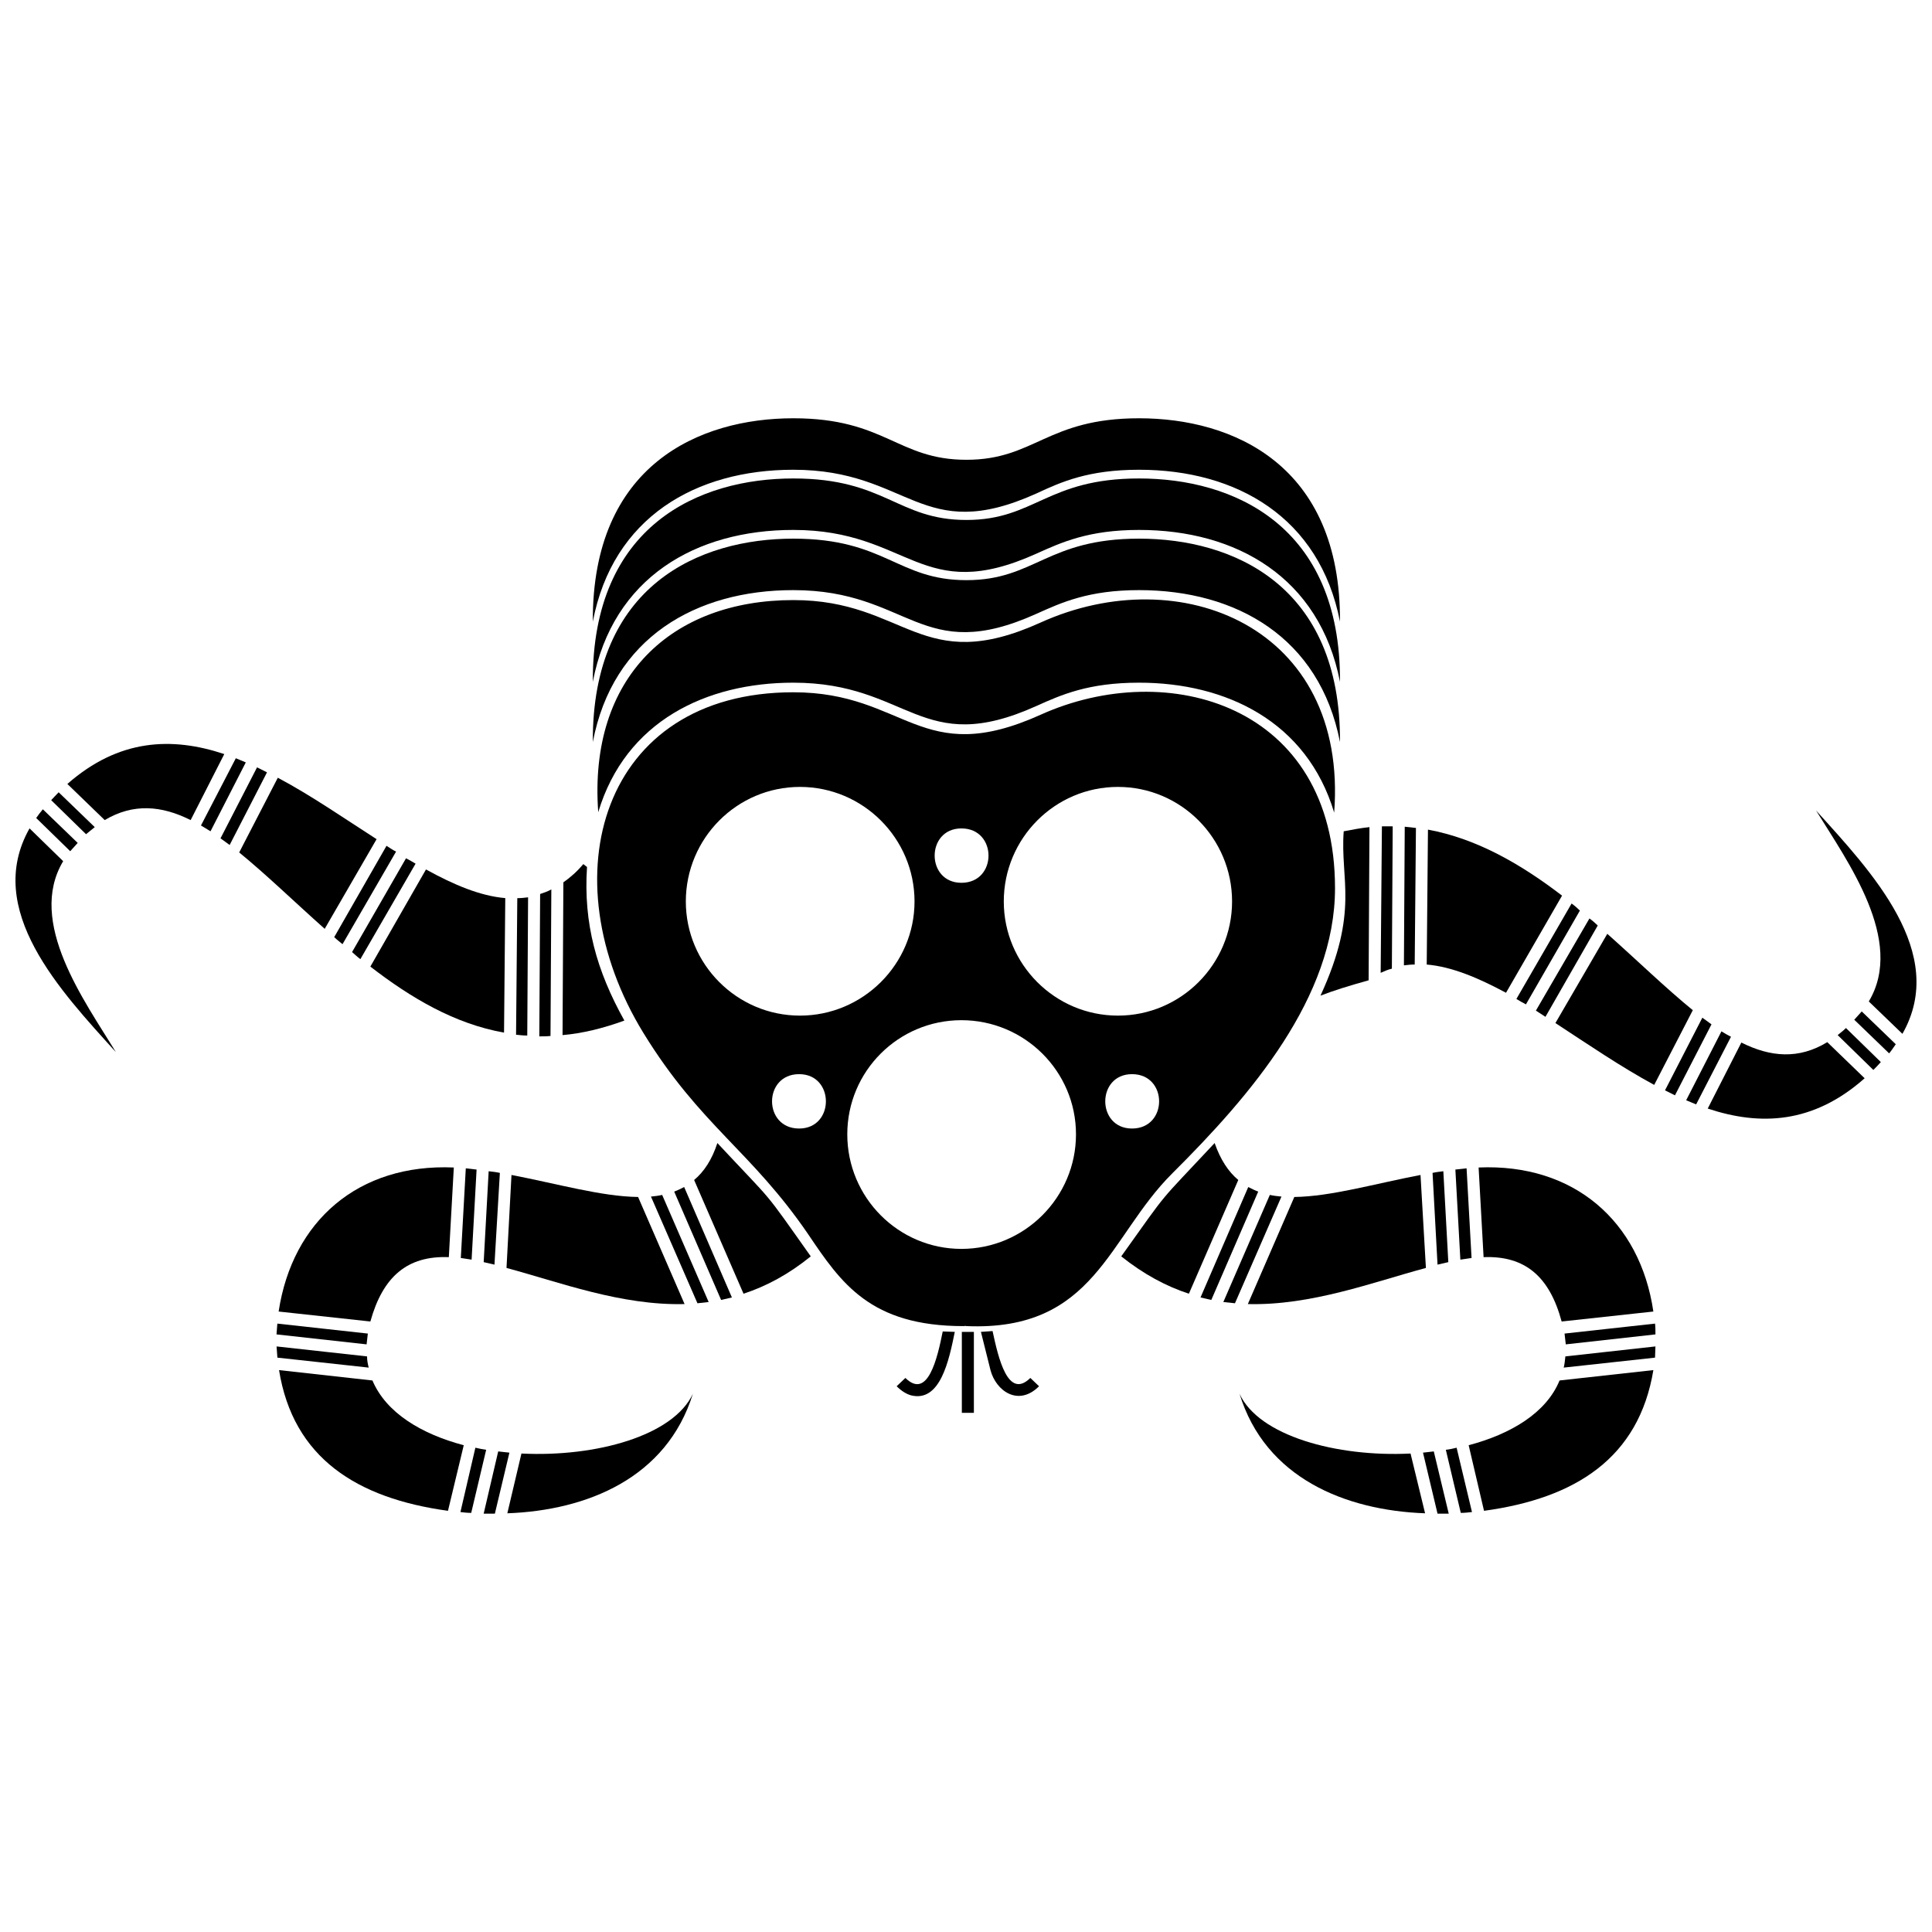 <?xml version="1.0" encoding="UTF-8"?>
<!-- Uploaded to: SVG Repo, www.svgrepo.com, Generator: SVG Repo Mixer Tools -->
<svg width="800px" height="800px" version="1.1" viewBox="144 144 512 512" xmlns="http://www.w3.org/2000/svg">
 <defs>
  <clipPath id="b">
   <path d="m625 358h26.902v60h-26.902z"/>
  </clipPath>
  <clipPath id="a">
   <path d="m148.09 363h26.906v60h-26.906z"/>
  </clipPath>
 </defs>
 <path d="m517.81 529.2c-19.691 0.988-40.262-4.731-45.32-15.84 6.82 22.332 28.051 30.91 49.172 31.68z" fill-rule="evenodd"/>
 <path d="m523.97 528.64c-0.879 0.109-1.871 0.219-2.859 0.328l3.852 16.172h2.969z" fill-rule="evenodd"/>
 <path d="m530.02 527.66c-0.879 0.219-1.871 0.441-2.859 0.551l3.961 16.719c0.988 0 1.98-0.109 2.969-0.219z" fill-rule="evenodd"/>
 <path d="m557.3 509.84c-3.519 8.582-12.871 14.191-24.09 17.16l4.07 17.379c24.199-3.301 41.031-13.969 44.879-37.289z" fill-rule="evenodd"/>
 <path d="m558.84 503.46c-0.109 1.102-0.219 2.09-0.441 2.969l24.199-2.641c0-0.988 0.109-1.98 0.109-2.969l-23.871 2.641z" fill-rule="evenodd"/>
 <path d="m558.62 497.41c0.109 0.988 0.219 1.98 0.328 2.859l23.762-2.641c0-0.988 0-1.98-0.109-2.859z" fill-rule="evenodd"/>
 <path d="m537.17 477.16c11-0.441 17.492 5.172 20.68 17.051l24.309-2.641c-3.519-23.98-21.121-39.27-46.312-38.172l1.32 23.762z" fill-rule="evenodd"/>
 <path d="m531.01 477.82c0.988-0.109 1.98-0.328 2.969-0.441l-1.32-23.762c-0.988 0.109-1.98 0.219-2.969 0.328l1.32 23.871z" fill-rule="evenodd"/>
 <path d="m524.96 479.14c0.988-0.219 1.98-0.441 2.859-0.66l-1.32-24.09c-0.879 0.109-1.871 0.219-2.859 0.441z" fill-rule="evenodd"/>
 <path d="m474.69 489.59c16.832 0.441 33.219-5.832 47.191-9.57l-1.43-24.641c-12.102 2.309-23.762 5.719-33.441 5.832z" fill-rule="evenodd"/>
 <path d="m468.2 489.05c1.102 0.109 2.09 0.219 3.078 0.328l12.32-28.27c-1.102-0.109-2.09-0.219-3.078-0.441l-12.32 28.379z" fill-rule="evenodd"/>
 <path d="m462.15 487.84c0.879 0.219 1.871 0.441 2.859 0.66l12.43-28.711c-0.879-0.328-1.762-0.77-2.641-1.211z" fill-rule="evenodd"/>
 <path d="m441.14 476.95c5.941 4.731 11.879 7.922 17.93 9.898l13.09-30.141c-2.641-2.199-4.731-5.391-6.269-9.789-15.621 16.719-11.551 11.551-24.75 30.031z" fill-rule="evenodd"/>
 <g clip-path="url(#b)">
  <path d="m639.25 409.4c9.68-16.172-5.719-37.18-13.969-50.602 14.629 16.172 35.09 37.73 22.879 59.18l-8.91-8.582z" fill-rule="evenodd"/>
 </g>
 <path d="m635.4 414.24 1.98-2.199 9.02 8.691c-0.551 0.77-1.102 1.648-1.762 2.422l-9.238-8.91z" fill-rule="evenodd"/>
 <path d="m631 418.31c0.66-0.551 1.43-1.102 2.199-1.871l9.238 9.02c-0.66 0.77-1.32 1.43-1.98 2.09l-9.461-9.238z" fill-rule="evenodd"/>
 <path d="m605.48 420.29c7.699 3.852 15.18 4.512 22.77-0.109l9.898 9.57c-13.641 12.102-27.719 12.648-41.582 8.031l8.91-17.492z" fill-rule="evenodd"/>
 <path d="m600.2 417.32c0.879 0.551 1.648 0.988 2.531 1.43l-9.238 17.93c-0.879-0.328-1.762-0.77-2.641-1.102l9.352-18.262z" fill-rule="evenodd"/>
 <path d="m595.14 413.7c0.879 0.66 1.648 1.211 2.422 1.762l-9.68 18.809c-0.879-0.441-1.762-0.879-2.641-1.32z" fill-rule="evenodd"/>
 <path d="m569.95 391.47c8.031 7.148 15.512 14.41 22.66 20.242l-10.23 19.801c-8.91-4.84-17.602-10.781-26.18-16.391z" fill-rule="evenodd"/>
 <path d="m565.22 387.4c0.77 0.551 1.539 1.211 2.199 1.871l-13.859 24.199c-0.879-0.551-1.648-1.102-2.531-1.648z" fill-rule="evenodd"/>
 <path d="m560.49 383.44c0.77 0.551 1.539 1.211 2.199 1.871l-14.301 24.859c-0.879-0.441-1.762-0.988-2.531-1.43l14.629-25.301z" fill-rule="evenodd"/>
 <path d="m522.43 363.86c13.09 2.422 24.75 9.238 35.531 17.492l-14.852 25.742c-7.371-3.961-14.41-6.93-21.012-7.481l0.328-35.75z" fill-rule="evenodd"/>
 <path d="m516.27 363.09c0.988 0.109 1.98 0.219 2.969 0.328l-0.328 36.191c-0.988 0-1.98 0.109-2.859 0.219l0.219-36.742z" fill-rule="evenodd"/>
 <path d="m510.22 362.98h2.859l-0.219 37.73c-0.988 0.219-1.98 0.66-2.969 1.102z" fill-rule="evenodd"/>
 <path d="m500.1 364.3c2.309-0.441 4.621-0.879 6.82-1.102l-0.219 40.59c-5.5 1.539-9.352 2.75-12.762 4.07 10.34-22.441 5.172-30.691 6.16-43.562z" fill-rule="evenodd"/>
 <g clip-path="url(#a)">
  <path d="m160.74 372.22c-9.68 16.172 5.719 37.07 13.969 50.602-14.629-16.172-35.09-37.73-22.879-59.293z" fill-rule="evenodd"/>
 </g>
 <path d="m164.59 367.38-1.98 2.199-9.02-8.801c0.551-0.77 1.102-1.539 1.762-2.309z" fill-rule="evenodd"/>
 <path d="m169.11 363.2c-0.77 0.66-1.539 1.211-2.309 1.871l-9.238-9.02c0.66-0.66 1.32-1.43 1.98-2.09l9.57 9.238z" fill-rule="evenodd"/>
 <path d="m194.52 361.33c-7.699-3.852-15.18-4.512-22.77 0l-9.898-9.57c13.641-11.988 27.719-12.539 41.582-7.922l-8.91 17.492z" fill-rule="evenodd"/>
 <path d="m199.79 364.3c-0.879-0.551-1.648-0.988-2.531-1.539l9.238-17.82c0.879 0.328 1.762 0.77 2.641 1.102l-9.352 18.262z" fill-rule="evenodd"/>
 <path d="m204.86 367.93c-0.879-0.66-1.648-1.211-2.422-1.762l9.68-18.809c0.879 0.441 1.762 0.879 2.641 1.32z" fill-rule="evenodd"/>
 <path d="m230.05 390.15c-8.031-7.148-15.512-14.41-22.66-20.242l10.23-19.801c8.91 4.731 17.602 10.781 26.18 16.281z" fill-rule="evenodd"/>
 <path d="m234.77 394.22c-0.77-0.66-1.539-1.211-2.199-1.871l13.859-24.199c0.879 0.551 1.648 1.102 2.531 1.539z" fill-rule="evenodd"/>
 <path d="m239.5 398.18c-0.77-0.551-1.43-1.211-2.199-1.871l14.301-24.859c0.879 0.441 1.762 0.988 2.531 1.43l-14.629 25.301z" fill-rule="evenodd"/>
 <path d="m277.57 417.65c-13.09-2.309-24.75-9.238-35.422-17.492l14.742-25.742c7.371 4.07 14.41 7.039 21.012 7.59l-0.328 35.641z" fill-rule="evenodd"/>
 <path d="m283.73 418.43c-0.988 0-1.98-0.109-2.969-0.219l0.328-36.191c0.988 0 1.98-0.109 2.859-0.219z" fill-rule="evenodd"/>
 <path d="m289.89 418.54c-0.988 0.109-1.98 0.109-2.969 0.109l0.219-37.73c0.988-0.328 1.98-0.66 2.969-1.211z" fill-rule="evenodd"/>
 <path d="m309.47 414.46c-5.719 2.09-11.219 3.41-16.391 3.852l0.219-40.48c1.871-1.32 3.629-2.859 5.281-4.84l0.988 0.77c-0.988 14.961 2.531 27.5 9.898 40.699z" fill-rule="evenodd"/>
 <path d="m282.19 529.2c19.801 0.988 40.262-4.731 45.43-15.84-6.93 22.332-28.051 30.91-49.172 31.68l3.738-15.84z" fill-rule="evenodd"/>
 <path d="m276.03 528.64c0.988 0.109 1.98 0.219 2.969 0.328l-3.852 16.172h-2.969z" fill-rule="evenodd"/>
 <path d="m269.98 527.66c0.988 0.219 1.98 0.441 2.859 0.551l-3.961 16.719c-0.988 0-1.98-0.109-2.859-0.219z" fill-rule="evenodd"/>
 <path d="m242.7 509.84c3.629 8.582 12.98 14.191 24.199 17.16l-4.18 17.379c-24.09-3.301-41.031-13.969-44.77-37.289z" fill-rule="evenodd"/>
 <path d="m241.27 503.46c0 1.102 0.219 2.09 0.441 2.969l-24.199-2.641c-0.109-0.988-0.109-1.98-0.219-2.969l23.98 2.641z" fill-rule="evenodd"/>
 <path d="m241.48 497.41c-0.109 0.988-0.219 1.98-0.328 2.859l-23.871-2.641c0.109-0.988 0.109-1.98 0.219-2.859z" fill-rule="evenodd"/>
 <path d="m262.94 477.16c-11-0.441-17.492 5.172-20.789 17.051l-24.309-2.641c3.629-23.98 21.121-39.27 46.422-38.172l-1.32 23.762z" fill-rule="evenodd"/>
 <path d="m268.98 477.82c-0.879-0.109-1.871-0.328-2.859-0.441l1.32-23.762c0.988 0.109 1.98 0.219 2.859 0.328l-1.32 23.871z" fill-rule="evenodd"/>
 <path d="m275.04 479.14c-0.879-0.219-1.871-0.441-2.859-0.66l1.32-24.09c0.988 0.109 1.98 0.219 2.969 0.441z" fill-rule="evenodd"/>
 <path d="m325.42 489.59c-16.832 0.441-33.219-5.832-47.191-9.57l1.32-24.641c12.102 2.309 23.871 5.719 33.551 5.832z" fill-rule="evenodd"/>
 <path d="m331.8 489.05c-0.988 0.109-1.98 0.219-2.969 0.328l-12.32-28.27c0.988-0.109 2.09-0.219 2.969-0.441l12.32 28.379z" fill-rule="evenodd"/>
 <path d="m337.96 487.84c-0.988 0.219-1.98 0.441-2.859 0.66l-12.43-28.711c0.879-0.328 1.762-0.77 2.641-1.211z" fill-rule="evenodd"/>
 <path d="m358.86 476.95c-5.832 4.731-11.77 7.922-17.82 9.898l-13.09-30.141c2.641-2.199 4.731-5.391 6.16-9.789 15.621 16.719 11.66 11.551 24.75 30.031z" fill-rule="evenodd"/>
 <path d="m400.11 495.43c34.102 1.43 37.512-23.539 54.562-40.48 20.789-20.68 43.121-46.641 43.121-75.57 0-48.621-44.332-61.16-77.992-45.98-31.902 14.41-35.641-5.941-65.562-5.941-50.93 0-65.012 49.062-39.711 90.312 15.07 24.531 28.492 31.129 43.672 53.352 8.691 12.871 16.391 24.309 41.141 24.309 0.219 0 0.551-0.109 0.77 0zm40.152-142.89c16.719 0 30.25 13.641 30.25 30.359 0 16.609-13.531 30.25-30.25 30.25s-30.25-13.641-30.25-30.25c0-16.719 13.531-30.359 30.25-30.359zm3.738 76.121c9.57 0 9.57 14.41 0 14.41-9.461 0-9.461-14.41 0-14.41zm-45.211-14.301c16.719 0 30.359 13.531 30.359 30.25s-13.641 30.359-30.359 30.359-30.25-13.641-30.25-30.359 13.531-30.25 30.25-30.25zm-43.012 14.301c9.461 0 9.461 14.41 0 14.41-9.57 0-9.57-14.41 0-14.41zm43.012-65.121c9.57 0 9.57 14.41 0 14.41-9.461 0-9.461-14.41 0-14.41zm-42.789-11c16.719 0 30.359 13.641 30.359 30.359 0 16.609-13.641 30.25-30.359 30.25s-30.25-13.641-30.25-30.25c0-16.719 13.531-30.359 30.25-30.359z" fill-rule="evenodd"/>
 <path d="m499.11 340.65c0.219-41.582-28.379-53.902-53.242-53.902-24.422 0-27.609 11-45.762 11-18.262 0-21.449-11-45.871-11-24.859 0-53.352 12.32-53.133 53.902 5.281-27.719 27.391-40.262 53.133-40.262 30.91 0 33.77 20.129 64.461 6.269 6.602-2.969 13.75-6.269 27.172-6.269 25.742 0 47.852 12.539 53.242 40.262z" fill-rule="evenodd"/>
 <path d="m497.57 359.35c3.738-49.281-40.812-67.102-77.77-50.383-31.789 14.41-35.641-5.941-65.562-5.941-32.121 0-54.34 20.242-51.699 56.211 7.262-24.199 28.711-34.32 51.699-34.32 30.801 0 33.77 20.02 64.461 6.16 6.602-2.969 13.75-6.16 27.172-6.16 22.992 0 44.441 10.23 51.699 34.43z" fill-rule="evenodd"/>
 <path d="m397.03 496.96c-1.539 7.59-3.852 18.699-11.551 16.832-1.211-0.328-2.531-1.102-3.852-2.422l2.309-2.199c5.941 5.832 8.469-5.172 9.898-12.32 1.102 0 2.09 0.109 3.191 0.109zm5.059 0v21.449h-3.191v-21.449zm4.949-0.219c1.539 7.148 4.07 18.262 10.012 12.43l2.309 2.199c-5.5 5.5-11.441 1.211-12.871-4.289l-2.531-10.121c1.102-0.109 2.09-0.109 3.078-0.219z"/>
 <path d="m499.11 324.7c0.219-41.582-28.379-53.902-53.242-53.902-24.422 0-27.609 11-45.762 11-18.262 0-21.449-11-45.871-11-24.859 0-53.352 12.32-53.133 53.902 5.281-27.719 27.391-40.262 53.133-40.262 30.91 0 33.77 20.129 64.461 6.269 6.602-2.969 13.75-6.269 27.172-6.269 25.742 0 47.852 12.539 53.242 40.262z" fill-rule="evenodd"/>
 <path d="m499.11 308.75c0.219-41.582-28.379-53.902-53.242-53.902-24.422 0-27.609 11-45.762 11-18.262 0-21.449-11-45.871-11-24.859 0-53.352 12.32-53.133 53.902 5.281-27.719 27.391-40.262 53.133-40.262 30.91 0 33.77 20.129 64.461 6.269 6.602-3.078 13.75-6.269 27.172-6.269 25.742 0 47.852 12.539 53.242 40.262z" fill-rule="evenodd"/>
</svg>